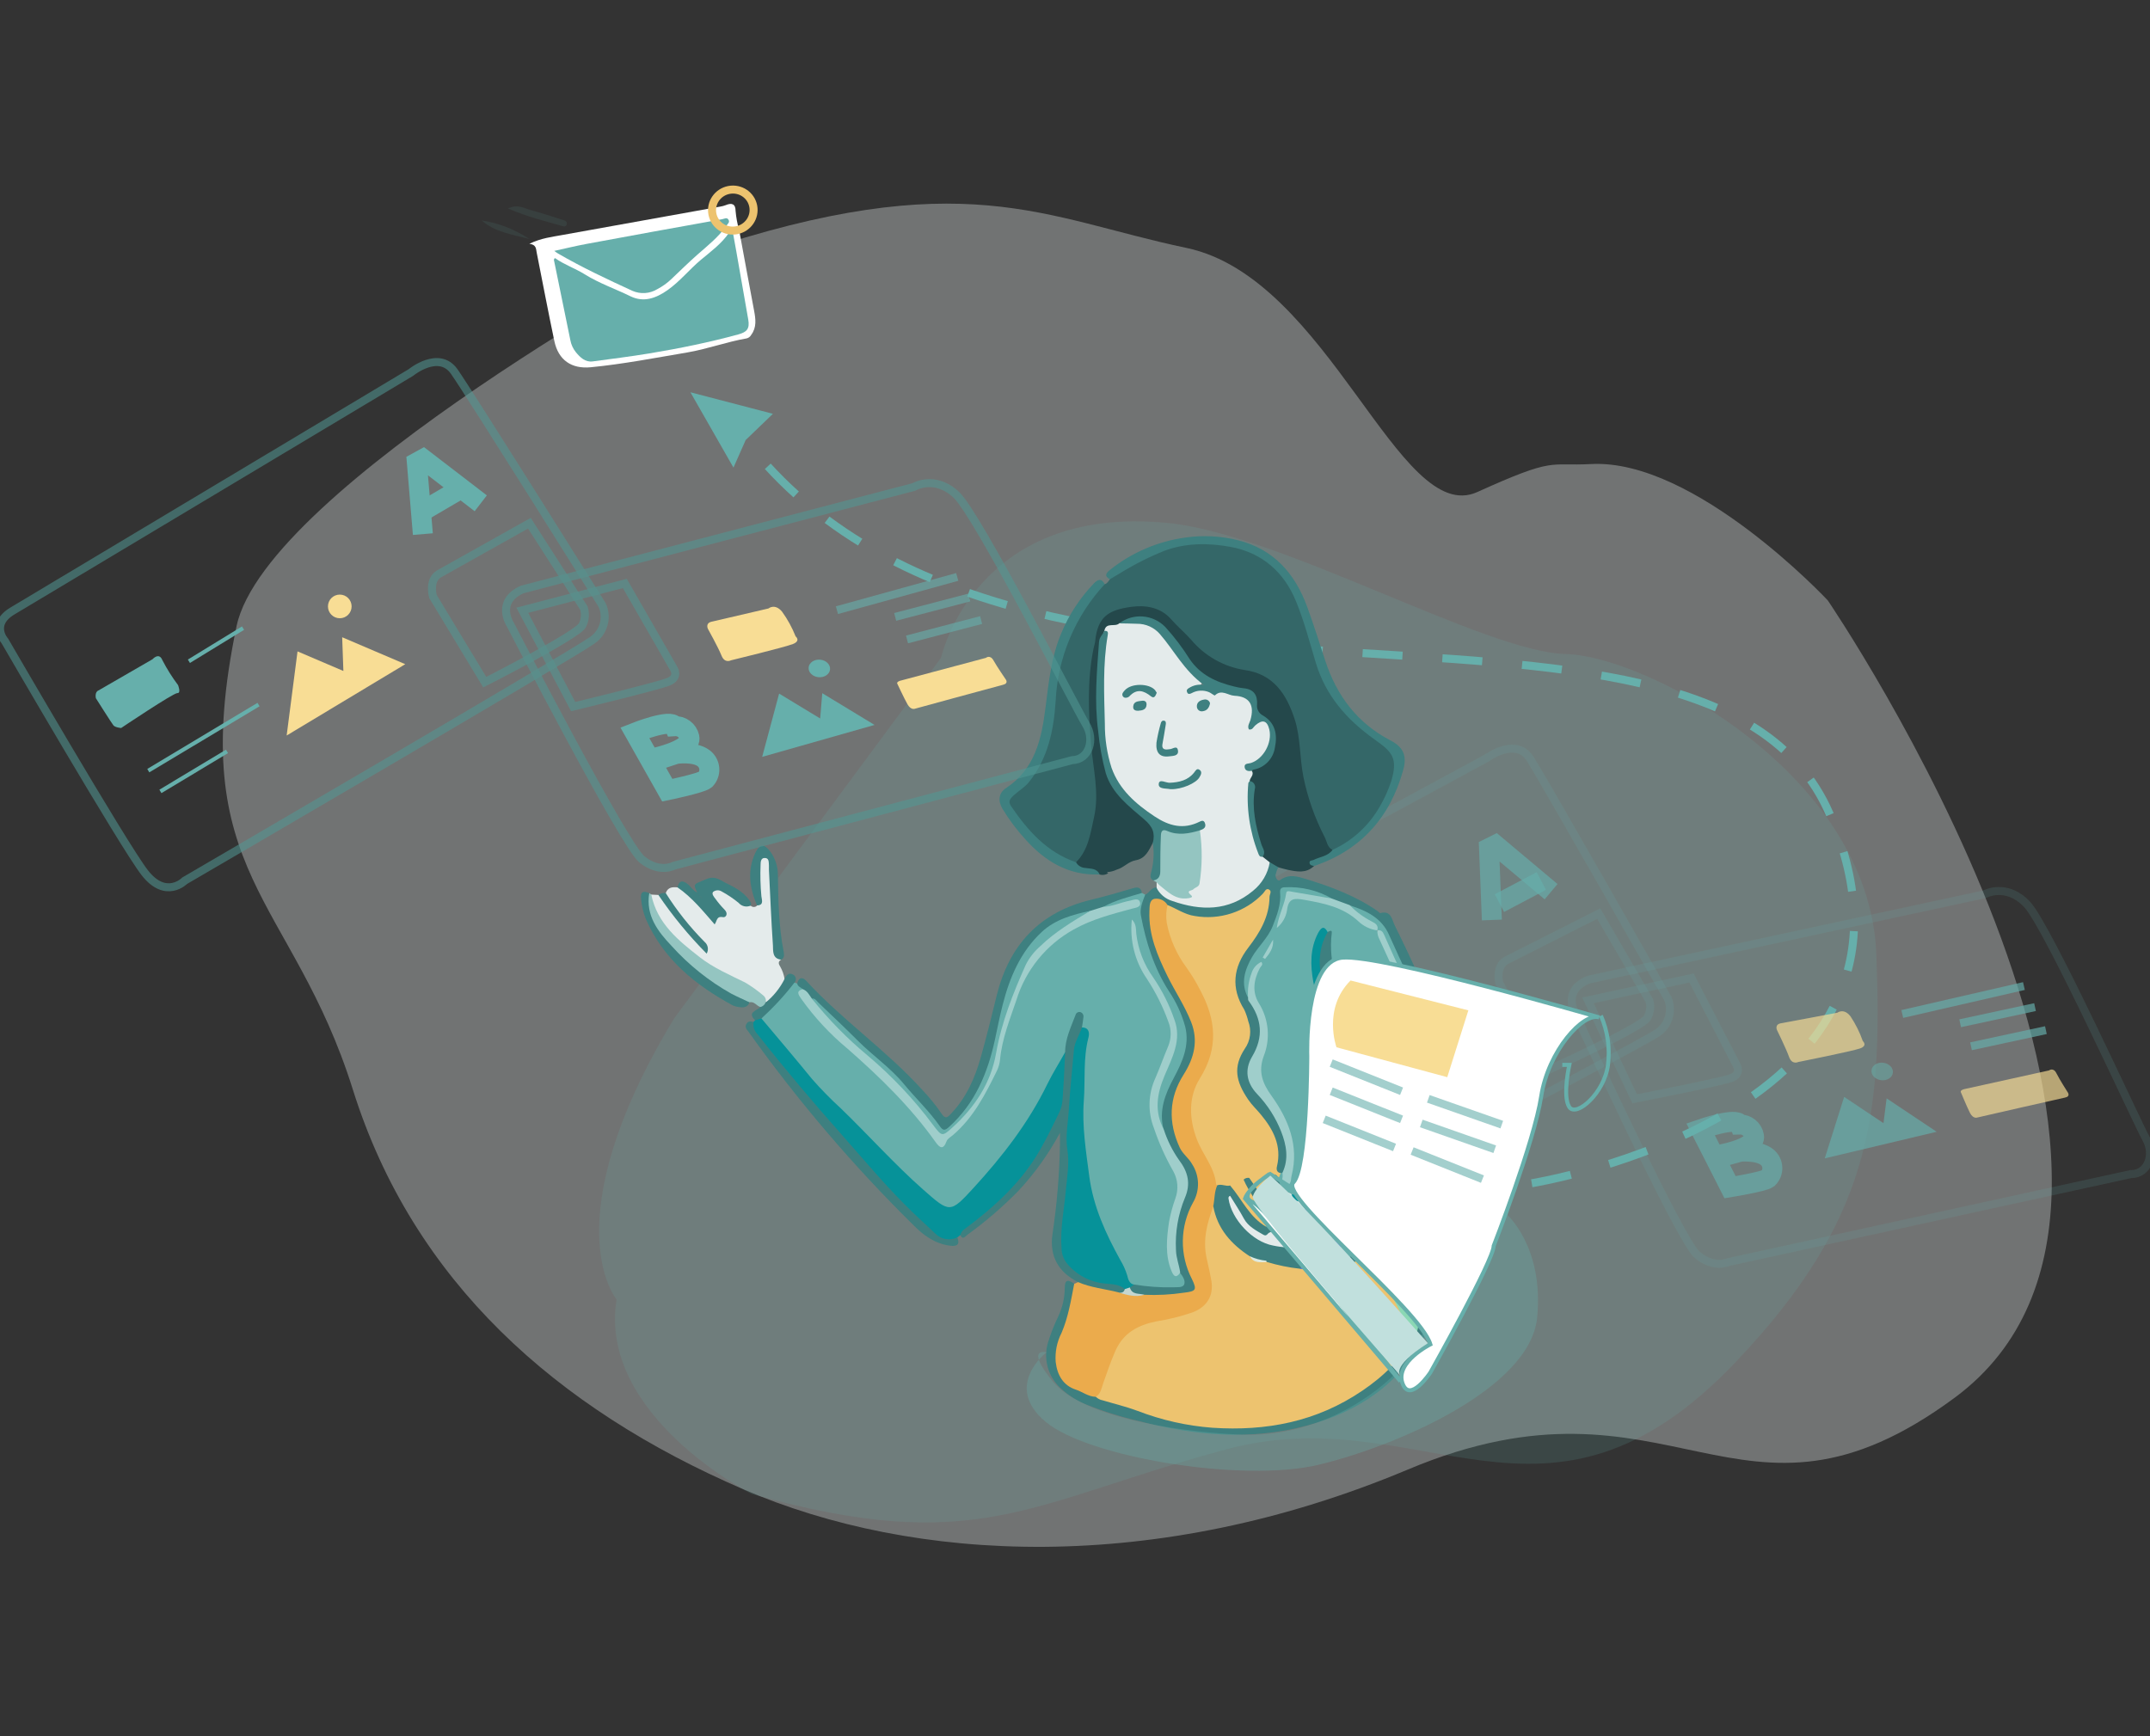 <svg width="520" height="420" viewBox="0 0 520 420" fill="none" xmlns="http://www.w3.org/2000/svg">
<rect x="0" y="0" width="520" height="420" fill="#333333" stroke="none"/>
<g clip-path="url(#clip0)">
<path opacity="0.35" d="M168.726 61.119C168.726 61.119 64.303 117.837 57.215 151.484C44.646 211.566 70.752 217.077 85.342 263.575C99.932 310.072 134.653 340.79 179.777 360.263C221.102 378.111 279.453 381.138 340.541 355.477C404.539 328.588 420.386 376.854 472.82 338.073C539.728 288.472 442.063 145.238 442.063 145.238C442.063 145.238 409.992 110.904 384.795 112.258C374.42 112.818 376.306 110.421 357.306 119.026C338.307 127.631 321.474 67.201 286.937 59.969C252.4 52.736 233.062 39.432 168.726 61.119Z" fill="#E4EBEB"/>
<path opacity="0.16" d="M227.588 159.151C227.588 159.151 235.69 122.033 282.246 126.49C309.57 129.101 359.229 157.769 378.692 158.214C398.156 158.658 452.175 187.22 453.819 230.894C455.337 270.478 452.301 295.221 419.91 329.371C373.916 377.85 343.991 337.783 296.42 350.642C248.85 363.502 236.416 376.748 181.758 361.394C181.758 361.394 144.581 342.424 149.135 314.355C149.135 314.355 133.249 295.675 163.049 246.354" fill="#66AFAB"/>
<path d="M370.476 286.238C370.476 286.238 473.932 269.492 442.499 196.86C412.129 126.568 238.574 194.249 176.094 100.539" stroke="#66AFAB" stroke-width="1.934" stroke-miterlimit="10" stroke-dasharray="9.67 9.67"/>
<g opacity="0.39">
<path opacity="0.39" d="M384.261 236.966L479.983 216.333C479.983 216.333 485.175 213.432 490.222 218.721C495.269 224.01 516.908 271.706 519.064 275.487C521.22 279.267 519.509 284.102 515.351 284.024L418.044 305.296C418.044 305.296 414.534 307.046 410.377 303.449C406.219 299.852 381.051 245.301 381.051 245.301C381.051 245.301 377.561 239.635 384.261 236.966Z" stroke="#66AFAB" stroke-width="1.934" stroke-miterlimit="10"/>
</g>
<g opacity="0.39">
<path opacity="0.39" d="M384.069 241.994L409.112 236.589L420.057 257.735C420.057 257.735 421.323 259.871 418.568 260.838C415.812 261.805 395.363 265.808 395.363 265.808L384.069 241.994Z" stroke="#66AFAB" stroke-width="1.934" stroke-miterlimit="10"/>
</g>
<g opacity="0.39">
<path opacity="0.39" d="M260.907 236.773L359.597 183.372C359.597 183.372 366.626 178.112 370.107 183.594C373.587 189.076 403.406 241.607 403.406 241.607C404.01 243.117 404.059 244.792 403.544 246.334C403.029 247.876 401.983 249.186 400.592 250.029C395.584 253.326 299.65 303.807 299.65 303.807C299.65 303.807 294.922 308.264 290.058 301.505C285.195 294.747 258.683 243.976 258.683 243.976C258.683 243.976 255.251 239.789 260.907 236.773Z" stroke="#66AFAB" stroke-width="1.934" stroke-miterlimit="10"/>
</g>
<g opacity="0.39">
<path opacity="0.39" d="M364.432 232.258L386.67 221.013L398.94 242.1C399.304 243.486 399.116 244.959 398.418 246.21C397.257 248.472 374.197 258.953 374.197 258.953L362.595 237.74C362.595 237.74 361.628 233.679 364.432 232.258Z" stroke="#66AFAB" stroke-width="1.934" stroke-miterlimit="10"/>
</g>
<path d="M325.796 269.792L329.306 249.565L340.183 254.786L340.251 246.625L355.208 253.8L325.796 269.792Z" fill="#FFC293"/>
<path d="M280.807 256.903L294.179 249.942C294.179 249.942 295.842 248.23 296.548 250.241C297.551 252.409 298.735 254.489 300.087 256.458C300.087 256.458 300.793 258.47 299.855 258.392C298.917 258.315 285.883 266.243 285.883 266.243C285.883 266.243 284.462 266.069 284.056 265.528C283.65 264.986 280.101 258.76 280.101 258.76C280.101 258.76 279.802 257.261 280.807 256.903Z" fill="#6680F7"/>
<path d="M291.992 276.821L319.326 262.008" stroke="#6680F7" stroke-width="0.967" stroke-miterlimit="10"/>
<path d="M294.71 281.965L311.215 272.992" stroke="#6680F7" stroke-width="0.967" stroke-miterlimit="10"/>
<path d="M302.966 250.812L316.396 243.376" stroke="#6680F7" stroke-width="0.967" stroke-miterlimit="10"/>
<path opacity="0.67" d="M360.825 222.55L360.139 205.165L361.676 204.401L371.287 212.465L375.145 215.704" stroke="#66AFAB" stroke-width="4.834" stroke-miterlimit="10"/>
<path opacity="0.67" d="M362.652 218.469L372.785 213.123" stroke="#66AFAB" stroke-width="4.834" stroke-miterlimit="10"/>
<path d="M340 242.004C341.58 242.004 342.862 240.722 342.862 239.142C342.862 237.561 341.58 236.28 340 236.28C338.419 236.28 337.138 237.561 337.138 239.142C337.138 240.722 338.419 242.004 340 242.004Z" fill="#FFC293"/>
<path opacity="0.67" d="M441.338 280.215L446.027 265.344L455.541 271.697L456.296 265.702L468.401 273.785L441.338 280.215Z" fill="#66AFAB"/>
<path opacity="0.67" d="M430.934 247.505L444.383 244.982C444.383 244.982 445.94 243.773 447.555 245.852C448.795 247.719 449.799 249.732 450.542 251.847C450.542 251.847 451.809 252.949 449.846 253.635C447.884 254.322 434.908 256.913 434.908 256.913C434.908 256.913 433.409 257.657 432.713 255.695C432.017 253.732 429.812 249.236 429.812 249.236C429.812 249.236 429.039 247.728 430.934 247.505Z" fill="#F8DD95"/>
<path opacity="0.67" d="M414.236 279.635C414.236 279.635 424.872 278.088 424.214 274.8C424.076 274.008 423.656 273.291 423.033 272.782C422.41 272.272 421.625 272.004 420.821 272.025C420.125 270.092 411.297 273.166 411.297 273.166L418.432 287.196C418.432 287.196 426.564 285.871 427.608 285.069C427.963 284.726 428.239 284.311 428.419 283.852C428.6 283.393 428.679 282.901 428.652 282.408C428.626 281.916 428.494 281.435 428.265 280.998C428.037 280.562 427.717 280.179 427.328 279.876C425.191 278.204 420.927 278.6 420.927 278.6L415.126 280.205" stroke="#66AFAB" stroke-width="4.834" stroke-miterlimit="10"/>
<path opacity="0.53" d="M457.809 259.523C457.956 258.357 456.92 257.266 455.495 257.087C454.07 256.907 452.795 257.706 452.648 258.872C452.501 260.037 453.537 261.128 454.962 261.307C456.387 261.487 457.662 260.688 457.809 259.523Z" fill="#66AFAB"/>
<path opacity="0.67" d="M460.084 245.291L489.506 238.532" stroke="#66AFAB" stroke-width="1.934" stroke-miterlimit="10"/>
<path opacity="0.67" d="M474.085 247.534L492.195 243.628" stroke="#66AFAB" stroke-width="1.934" stroke-miterlimit="10"/>
<path opacity="0.67" d="M476.716 253.103L494.825 249.197" stroke="#66AFAB" stroke-width="1.934" stroke-miterlimit="10"/>
<path opacity="0.67" d="M475.333 263.41L495.579 258.943C495.579 258.943 496.624 258.131 497.368 259.63C498.113 261.128 500.075 264.194 500.075 264.194C500.075 264.194 500.888 265.228 499.437 265.518C497.987 265.808 478.166 270.353 478.166 270.353C478.166 270.353 477.199 270.691 476.445 269.192C475.691 267.694 474.26 264.232 474.26 264.232C474.26 264.232 473.892 263.7 475.333 263.41Z" fill="#F8DD95"/>
<g opacity="0.32">
<path opacity="0.32" d="M122.855 50.416C125.389 49.294 126.82 50.416 128.309 50.803C130.91 51.518 133.481 52.359 136.044 53.162C136.585 53.336 137.243 53.51 137.078 54.264C137.052 54.363 137.005 54.454 136.94 54.533C136.875 54.611 136.793 54.674 136.701 54.717C136.609 54.761 136.508 54.783 136.406 54.783C136.304 54.784 136.204 54.761 136.111 54.718C131.905 53.481 127.545 52.495 122.855 50.416Z" fill="#66AFAB"/>
<path opacity="0.32" d="M128.057 57.842C124.054 56.73 119.79 56.246 116.503 53.326C120.639 53.964 124.585 55.505 128.057 57.842Z" fill="#66AFAB"/>
</g>
<path d="M128.028 58.973C130.929 57.58 133.472 57.319 135.966 56.855C148.723 54.541 161.479 52.246 174.236 49.971C174.659 49.907 175.074 49.797 175.473 49.642C177.03 48.985 177.9 49.333 177.91 51.035C178.049 52.622 178.341 54.192 178.78 55.724C179.96 62.202 181.187 68.68 182.386 75.158C182.763 77.179 183.044 79.2 181.681 81.017C181.568 81.227 181.413 81.41 181.224 81.555C181.036 81.7 180.819 81.804 180.588 81.859C175.754 82.69 171.074 84.44 166.22 85.262C158.485 86.567 150.75 88.076 142.889 88.84C138.239 89.294 135.048 87.128 134.071 82.487C132.573 75.361 131.219 68.206 129.798 61.061C129.633 60.201 129.73 59.185 128.028 58.973Z" fill="white"/>
<path d="M134.236 62.435C136.431 64.011 139.071 64.891 141.43 66.36C144.93 68.545 148.826 69.88 152.501 71.678C155.653 73.215 158.621 72.161 161.348 70.257C164.403 68.139 166.714 65.19 169.556 62.821C171.954 60.82 174.516 58.954 176.325 56.305C176.46 56.092 176.644 55.86 176.924 55.928C177.359 56.053 177.301 56.488 177.359 56.817C177.843 59.457 178.326 62.106 178.771 64.746L180.975 77.315C181.343 79.481 180.705 80.322 178.558 80.902C171.461 82.836 164.277 84.296 157.035 85.495C152.491 86.249 147.918 86.81 143.344 87.428C141.517 87.66 140.328 86.462 139.283 85.205C138.604 84.364 138.145 83.367 137.949 82.304C136.621 75.903 135.309 69.499 134.014 63.092C133.962 62.975 133.956 62.842 133.997 62.72C134.038 62.598 134.123 62.496 134.236 62.435Z" fill="#66AFAB"/>
<path d="M134.053 60.694C136.808 60.095 139.351 59.466 141.923 58.992C152.83 56.968 163.746 54.98 174.671 53.027C175.165 52.94 175.803 52.495 176.189 53.143C176.576 53.791 176.006 54.11 175.687 54.612C173.753 57.387 171.123 59.447 168.609 61.661C166.424 63.595 164.393 65.606 162.295 67.588C161.297 68.527 160.175 69.324 158.96 69.957C158.067 70.497 157.058 70.816 156.016 70.887C154.975 70.958 153.932 70.778 152.975 70.363C146.864 67.559 140.773 64.697 134.942 61.313C134.681 61.168 134.449 60.974 134.053 60.694Z" fill="#66AFAB"/>
<path d="M178.176 55.691C180.903 55.167 182.694 52.561 182.177 49.871C181.66 47.181 179.03 45.425 176.304 45.949C173.577 46.473 171.785 49.079 172.302 51.769C172.82 54.459 175.449 56.215 178.176 55.691Z" stroke="#EDC36F" stroke-width="1.934" stroke-miterlimit="10"/>
<path d="M276.185 216.014L277.036 216.449C277.152 216.633 277.297 216.845 277.239 217.048C275.585 222.705 278.119 227.684 279.907 232.722C280.807 235.392 282.086 237.919 283.707 240.225C285.178 242.46 286.318 244.896 287.091 247.457C288.59 251.798 286.743 255.685 285.244 259.582C284.754 260.788 284.172 261.955 283.504 263.072C281.88 265.587 281.291 268.632 281.86 271.571C281.947 271.849 281.967 272.144 281.919 272.431C281.87 272.719 281.754 272.99 281.58 273.224C280.429 273.311 280.381 272.315 280.168 271.648C279.071 268.708 279.071 265.471 280.168 262.531C281.135 260.123 281.967 257.696 282.924 255.24C283.628 253.546 283.962 251.72 283.904 249.886C283.845 248.052 283.396 246.251 282.586 244.605C281.206 241.599 279.623 238.692 277.848 235.903C275.672 232.64 274.41 228.854 274.193 224.938C274.386 229.455 275.88 233.82 278.496 237.508C280.624 240.704 282.254 244.206 283.33 247.892C283.878 249.554 283.816 251.357 283.156 252.978C282.092 255.743 281.135 258.547 279.927 261.254C278.389 264.489 278.168 268.195 279.308 271.59C280.487 275.081 281.541 278.619 283.533 281.771C284.467 283.156 285.038 284.752 285.193 286.415C285.349 288.077 285.084 289.752 284.423 291.286C282.779 295.424 282.731 299.755 283.001 304.106C283.175 306.901 283.814 307.665 285.767 307.916C286.233 308.202 286.591 308.634 286.787 309.144C286.983 309.654 287.005 310.215 286.85 310.739C286.463 311.987 285.225 312.016 284.152 312.083C280.987 312.223 277.817 312.022 274.696 311.484C274.194 311.39 273.724 311.172 273.329 310.849C272.933 310.527 272.626 310.11 272.433 309.637C270.935 305.47 268.469 301.786 266.632 297.754C264.234 292.204 263.151 286.403 262.233 280.602C260.927 272.306 261.827 264.029 261.846 255.743C261.978 254.442 262.191 253.15 262.484 251.876C262.629 250.793 262.726 249.7 261.711 248.907C260.695 248.114 261.836 246.77 260.956 245.755C259.177 248.443 258.617 251.469 257.978 254.457C251.491 268.235 243.33 280.853 232.201 291.392C230.21 293.277 230.036 293.326 227.783 291.866C224.825 289.91 222.075 287.659 219.574 285.146C212.322 277.981 205.071 270.846 197.974 263.507C193.139 258.45 188.982 252.765 184.495 247.38C184.264 247.111 184.137 246.767 184.138 246.413C185.692 244.115 187.527 242.02 189.601 240.176C190.5 239.374 190.567 237.749 192.192 237.691L192.801 237.923C193.661 238.126 194.367 238.504 194.348 239.548C193.7 240.515 194.213 241.298 194.793 242.1C198.541 247.052 202.868 251.538 207.681 255.463C214.159 260.991 220.032 267.191 225.201 273.959C225.723 274.646 226.216 275.361 226.796 276.009C227.377 276.657 227.763 276.57 228.421 276.009C233.153 271.54 237.058 266.27 239.956 260.442C241.367 257.677 241.425 254.573 242.151 251.643C243.749 245.034 246.265 238.682 249.625 232.77C251.558 229.405 255.039 227.481 258.162 225.267C262.455 222.221 267.377 220.868 272.366 219.62C273.006 219.501 273.632 219.313 274.232 219.06C274.415 218.963 274.589 218.837 274.58 218.392C272.907 218.325 271.418 219.079 269.852 219.408C268.778 219.63 267.667 220.375 266.613 219.33C266.816 218.479 267.58 218.363 268.237 218.073C270.171 217.222 272.288 216.604 274.348 215.937C274.967 215.733 275.614 215.424 276.185 216.014Z" fill="#66AFAB"/>
<path d="M267.202 141.313C267.84 141.158 268.063 140.568 268.44 140.133C269.774 138.199 272.008 137.532 273.874 136.343C280.746 131.746 289.162 130.066 297.272 131.673C305.617 133.268 311.282 138.209 314.241 146.118C316.097 151.049 317.577 156.116 319.075 161.182C320.574 166.249 323.862 170.155 327.313 173.984C329.407 176.075 331.722 177.933 334.217 179.524C337.485 181.873 338.2 184.9 337.117 188.68C335.135 195.796 330.726 201.018 324.741 205.069C324.381 205.374 323.961 205.6 323.508 205.731C323.055 205.863 322.579 205.897 322.112 205.833C321.145 205.514 320.864 204.701 320.448 203.899C316.039 195.806 314.357 187.037 313.313 177.967C312.404 170.019 308.904 163.812 300.386 162.497C295.848 161.738 291.703 159.461 288.628 156.038C286.695 154.047 284.761 152.122 282.827 150.237C279.172 146.708 271.93 146.369 267.995 149.57C266.788 150.631 265.982 152.075 265.713 153.66C263.822 162.354 263.437 171.308 264.572 180.133C265.385 187.443 266.642 194.762 264.34 202.043C263.538 204.585 262.89 207.215 260.473 208.811C256.895 208.472 254.072 206.48 251.607 204.189C248.907 201.781 246.548 199.016 244.597 195.97C243.63 194.414 243.63 193.07 245.07 191.958C252.805 185.915 254.12 177.184 254.884 168.308C255.534 158.785 259.248 149.729 265.472 142.492C265.872 141.887 266.493 141.464 267.202 141.313Z" fill="#346768"/>
<path d="M279.743 214.689V213.452C280.574 213.104 280.855 213.906 281.338 214.245C282.492 215.224 283.798 216.008 285.206 216.565C285.999 216.787 286.994 217.203 287.072 215.714C287.084 215.605 287.124 215.5 287.186 215.409C287.248 215.318 287.332 215.243 287.43 215.192C290.224 213.732 289.943 211.092 290.011 208.579C290.069 205.91 289.876 203.251 290.011 200.582C290.253 200.041 290.359 199.432 289.489 199.77C284.548 201.704 280.613 199.442 276.92 196.676C271.882 192.963 268.092 188.419 267.347 181.873C266.97 178.576 266.584 175.299 266.516 171.963C266.267 166.132 266.474 160.29 267.135 154.491C267.211 154.251 267.231 153.996 267.194 153.746C267.158 153.497 267.064 153.259 266.922 153.051C266.216 151.6 267.212 151.059 268.276 150.72C269.049 150.543 269.834 150.42 270.625 150.353C276.784 149.299 281.096 151.948 284.161 157.121C285.579 159.394 287.293 161.468 289.257 163.29C291.239 165.224 291.191 165.465 288.744 166.616C292.572 166.732 296.379 167.215 300.115 168.057C302.416 168.559 303.364 170.213 303.267 172.611C303.168 173.458 303 174.295 302.764 175.115C303.973 174.68 304.911 173.394 306.177 174.341C306.778 174.822 307.228 175.464 307.475 176.192C307.722 176.92 307.755 177.704 307.57 178.451C307.144 181.293 306.042 183.73 303.161 184.948C302.687 185.141 301.807 185.383 302.958 185.915C304.698 187.182 302.764 188.216 302.745 189.367C302.039 195.39 302.571 201.211 305.53 206.645C306.274 207.196 307.154 207.612 307.463 208.579C307.557 210.253 306.991 211.899 305.887 213.162C302.677 217.223 298.616 219.775 293.25 219.93C290.009 220.135 286.761 219.657 283.717 218.528C281.928 217.899 279.878 217.194 279.743 214.689Z" fill="#E4EBEB"/>
<path d="M270.693 150.798C269.669 151.765 267.512 150.411 267.106 152.587C265.482 157.17 266.004 161.985 265.782 166.674C265.404 173.688 266.242 180.714 268.257 187.443C268.775 189.111 269.722 190.615 271.003 191.803C273.352 194.056 275.528 196.473 278.032 198.571C279.966 200.157 280.092 201.762 278.825 203.889C277.858 205.707 277.065 207.699 274.677 208.105C272.927 208.405 271.776 209.913 270.104 210.367C269.457 210.671 268.764 210.867 268.054 210.948C267.977 210.948 267.88 210.899 267.841 210.948C267.638 211.16 268.073 211.102 267.986 211.276C267.687 211.464 267.351 211.586 267.001 211.635C266.651 211.683 266.295 211.656 265.956 211.557C264.717 211.027 263.418 210.65 262.088 210.435C261.121 210.164 260.096 209.981 260.232 208.608C263.239 205.63 263.703 201.666 264.583 197.808C265.956 191.803 264.36 185.963 263.887 180.065C263.258 172.33 262.92 164.595 264.486 156.86C264.602 156.29 264.815 155.748 264.873 155.178C265.463 149.096 268.199 147.549 273.575 146.805C276.92 146.341 280.643 146.805 283.292 149.85C284.82 151.581 286.599 153.089 288.126 154.801C291.41 158.705 295.994 161.29 301.034 162.081C307.976 163.048 311.128 167.883 313.101 173.887C314.59 178.412 314.309 183.256 315.238 187.907C316.269 192.989 318.004 197.903 320.391 202.507C320.923 203.551 321 204.943 322.248 205.581C322.248 207.341 320.594 207.225 319.598 207.863C318.912 208.298 317.587 208.066 317.81 209.497C315.876 211.344 313.652 210.861 311.419 210.406C310.655 210.251 309.91 210.01 309.166 209.807C308.743 209.828 308.324 209.725 307.958 209.513C307.593 209.3 307.297 208.985 307.106 208.608L305.337 207.215C303.567 201.888 302.069 196.522 302.736 190.778C302.714 190.132 302.542 189.5 302.233 188.932C302.34 188.091 303.422 187.452 302.755 186.447C302.601 185.48 303.49 185.548 303.993 185.296C305.08 184.8 306.018 184.028 306.713 183.055C307.409 182.083 307.836 180.946 307.954 179.756C308.071 178.567 307.874 177.368 307.383 176.278C306.891 175.189 306.122 174.248 305.153 173.549C304.669 173.224 304.265 172.795 303.97 172.293C303.676 171.791 303.498 171.228 303.451 170.648C303.161 167.854 302.92 167.535 300.135 166.945C297.081 166.389 294.14 165.331 291.433 163.812C288.774 162.217 287.275 159.635 285.545 157.257C284.39 155.598 283.134 154.013 281.784 152.509C280.761 151.279 279.389 150.388 277.849 149.955C276.309 149.521 274.673 149.566 273.159 150.082C272.307 150.199 271.476 150.44 270.693 150.798Z" fill="#24484B"/>
<path d="M259.806 310.575L260.705 310.179C260.962 310.045 261.247 309.976 261.537 309.976C261.826 309.976 262.111 310.045 262.368 310.179C264.677 310.961 267.062 311.493 269.485 311.764C269.7 311.772 269.912 311.824 270.106 311.918C270.301 312.011 270.474 312.143 270.616 312.306C272.656 312.817 274.767 312.984 276.862 312.799C279.891 312.768 282.915 312.568 285.922 312.199C288.368 311.832 288.561 311.561 287.604 309.299C286.399 306.593 285.723 303.682 285.612 300.722C285.538 297.24 286.371 293.798 288.029 290.735C289.886 287.128 289.586 283.725 287.014 280.872C282.064 275.371 281.464 266.108 285.815 259.524C289.19 254.428 288.987 249.275 285.989 244.054C282.992 238.832 279.937 233.544 278.254 227.617C277.551 225.184 277.267 222.651 277.413 220.123C277.51 218.789 277.684 217.31 279.231 217.029C279.939 216.858 280.686 216.948 281.334 217.281C281.981 217.615 282.488 218.171 282.76 218.847C282.025 224.368 284.171 229.067 287.188 233.35C290.245 237.67 292.502 242.504 293.85 247.621C294.614 250.902 294.128 254.349 292.487 257.29C291.058 259.879 289.942 262.628 289.161 265.48C288.193 269.981 289.033 274.683 291.5 278.571C293.03 281.095 294.128 283.856 294.749 286.741C294.631 288.486 294.363 290.216 293.947 291.914C292.332 296.449 291.326 301.022 292.699 305.857C293.452 307.968 293.713 310.223 293.463 312.451C293.286 313.709 292.764 314.893 291.955 315.872C291.146 316.852 290.082 317.588 288.88 318.001C286.555 318.989 284.1 319.64 281.59 319.934C274.164 320.592 270.2 325.059 268.305 331.846C267.895 333.451 267.372 335.025 266.739 336.555C266.381 337.358 266.052 338.179 265.027 338.334C262.542 337.995 260.166 337.099 258.075 335.714C254.682 333.538 253.918 328.172 255.175 324.759C256.741 320.64 258.327 316.56 258.801 312.132C258.897 311.445 259.042 310.807 259.806 310.575Z" fill="#EBAB4C"/>
<path d="M282.372 218.934C282.055 218.386 281.576 217.95 281.002 217.683C280.428 217.417 279.786 217.334 279.162 217.445C277.944 217.793 278.06 219.272 278.002 220.442C277.77 226.128 279.936 231.155 282.343 236.086C284.19 239.828 286.54 243.319 288.077 247.206C289.885 251.779 288.812 255.908 286.288 259.92C282.672 265.615 282.527 271.523 285.321 277.595C286.037 279.142 287.468 280.099 288.29 281.559C289.199 282.939 289.704 284.546 289.749 286.198C289.793 287.85 289.375 289.482 288.541 290.909C286.972 293.732 286.128 296.899 286.082 300.129C286.036 303.358 286.792 306.549 288.28 309.415C289.556 312.054 289.247 312.373 286.346 312.712C283.166 313.188 279.948 313.357 276.735 313.215C275.227 313.321 273.641 313.611 272.945 311.697C273.1 310.981 273.651 310.817 274.26 310.73C277.356 311.245 280.492 311.472 283.629 311.407C284.596 311.339 286.018 311.581 286.395 310.739C286.772 309.898 286.114 308.719 285.36 307.906C284.416 306.893 283.909 305.549 283.948 304.165C283.629 299.33 283.668 294.447 285.785 289.971C287.4 286.558 286.675 283.725 284.625 280.911C283.301 279.103 282.537 276.976 281.425 275.032C281.221 274.777 281.11 274.46 281.11 274.133C281.11 273.806 281.221 273.489 281.425 273.234C280.245 268.651 281.763 264.725 283.919 260.713C285.94 256.942 287.787 252.91 286.656 248.347C285.813 245.293 284.481 242.397 282.711 239.77C279.104 234.153 277.161 227.926 275.943 221.458C275.633 219.804 276.358 218.064 276.968 216.439C277.983 216.024 278.399 214.699 279.675 214.68C280.058 215.463 280.6 216.159 281.266 216.723C281.931 217.287 282.706 217.707 283.542 217.957C290.417 220.355 297.079 220.471 303.044 215.502C305.204 213.776 306.65 211.314 307.105 208.588L309.165 209.787C308.88 210.356 308.662 210.957 308.517 211.576C308.411 212.369 309.049 213.326 309.658 212.872C311.756 211.305 313.96 212.069 315.875 212.649C321.928 214.496 327.874 216.72 333.172 220.384C333.404 220.549 333.675 220.935 333.839 220.887C336.498 220.162 336.643 222.492 337.34 223.894C345.816 240.918 352.841 258.626 358.34 276.831C360.042 282.487 359.307 285.359 354.405 288.84C349.725 292.195 344.804 295.231 339.902 298.286C338.597 299.098 338.326 299.688 339.051 301.109C340.385 303.749 341.836 306.311 343.334 308.844C344.78 311.016 345.597 313.546 345.693 316.154C345.693 317.74 345.316 318.668 343.557 318.494C343.324 318.318 343.146 318.081 343.042 317.809C342.938 317.538 342.912 317.242 342.967 316.956C343.122 314.375 342 312.228 340.733 310.111C339.225 307.918 338 305.543 337.088 303.043C336.363 300.751 335.348 300.548 333.453 302.076L331.587 303.536C329.487 305.108 327.216 306.438 324.818 307.5C323.852 307.906 322.885 308.245 322.556 306.688C324.886 304 328.038 302.473 331.123 300.964C336.141 298.528 341.043 296.004 345.123 292.069C347.356 289.913 350.209 288.52 352.684 286.645C353.682 285.93 354.596 285.107 355.411 284.189C356.012 283.515 356.432 282.698 356.63 281.817C356.828 280.935 356.798 280.018 356.542 279.151C353.535 266.659 348.681 254.883 343.131 243.377C340.724 238.368 338.616 233.225 336.431 228.119C334.497 223.536 330.939 221.042 326.433 219.562C324.875 219.045 323.348 218.439 321.86 217.745C318.756 216.228 315.364 215.394 311.911 215.299C310.721 215.299 310.306 215.714 310.238 216.913C309.926 221.549 308.121 225.958 305.094 229.483C303.044 232.035 301.323 234.752 301.546 238.262C301.564 239.268 301.802 240.258 302.242 241.163C303.296 243.676 305.046 245.9 305.065 248.82C305.208 250.919 304.741 253.014 303.721 254.854C301.546 258.45 301.729 261.806 304.688 264.929C307.285 267.578 309.266 270.767 310.489 274.269C311.582 277.488 312.5 280.795 310.306 283.995C310.095 284.09 309.869 284.143 309.638 284.15C308.198 283.937 308.217 282.864 308.391 281.849C309.194 277.073 307.279 273.253 304.224 269.831C302.43 267.951 300.919 265.821 299.738 263.507C298.972 262.102 298.603 260.515 298.67 258.916C298.736 257.317 299.236 255.766 300.115 254.428C301.126 252.956 301.68 251.219 301.707 249.433C301.735 247.648 301.234 245.894 300.269 244.392C297.32 239.229 297.697 234.365 301.004 229.56C301.613 228.67 302.184 227.742 302.861 226.911C305.211 223.976 306.426 220.293 306.283 216.536C305.2 216.913 304.707 217.861 303.924 218.47C298.384 222.453 290.668 224.426 283.823 220.326C283.251 219.963 282.758 219.49 282.372 218.934Z" fill="#3E8080"/>
<path d="M184.176 246.384C188.247 251.218 192.346 256.052 196.378 260.993C198.565 263.489 200.889 265.862 203.34 268.1C210.108 274.636 216.325 281.636 223.383 287.863C229.687 293.403 229.803 293.548 235.421 287.408C242.411 279.78 248.735 271.658 253.298 262.27C254.584 259.63 256.199 257.116 257.611 254.534C257.836 254.723 258.004 254.97 258.096 255.248C258.188 255.527 258.201 255.825 258.133 256.11C257.572 259.118 257.891 262.173 257.611 265.19C257.118 270.44 254.082 274.597 251.645 278.977C247.449 286.509 241.009 292.049 234.357 297.271C233.758 297.895 233.05 298.406 232.269 298.779L231.553 299.33C230.77 299.972 229.772 300.292 228.761 300.226C227.75 300.159 226.802 299.711 226.11 298.972C221.143 294.566 216.439 289.872 212.022 284.914C207.052 279.113 201.783 273.543 196.929 267.645C192.249 261.96 187.183 256.594 182.88 250.609C182.165 249.642 180.947 248.617 182.242 247.215L182.61 246.838C182.977 246.21 183.441 245.842 184.176 246.384Z" fill="#069299"/>
<path d="M188.943 232.151C188.092 232.615 188.304 233.224 188.72 233.862C189.243 234.777 189.593 235.78 189.755 236.821C189.697 239.016 187.299 241.907 185.085 242.458C183.489 240.39 181.393 238.762 178.993 237.73C173.018 234.897 167.323 231.658 162.817 226.678C160.813 224.686 159.156 222.372 157.915 219.833C157.451 218.769 156.697 217.657 157.48 216.401L159.24 216.497C160.352 216.768 160.768 217.744 161.357 218.557C164.118 222.433 167.155 226.103 170.446 229.54C170.775 228.97 170.359 228.632 170.069 228.351C167.371 225.634 165.128 222.55 162.721 219.572C161.88 218.547 160.787 217.638 161.019 216.043C161.512 214.621 162.643 214.525 163.92 214.67C165.08 214.447 165.805 215.173 166.55 215.869C168.453 217.627 170.209 219.538 171.8 221.583C172.979 223.111 173.734 221.351 174.633 221.225C175.3 221.138 174.546 220.181 174.217 219.678C173.704 218.895 173.018 218.238 172.496 217.464C172.138 216.923 171.732 216.323 172.099 215.666C172.467 215.008 173.318 215.018 174.033 215.076C174.961 215.233 175.834 215.626 176.566 216.217C178.181 217.271 179.689 218.528 181.594 219.117C181.801 219.31 182.076 219.412 182.358 219.403C182.641 219.394 182.908 219.274 183.103 219.069C183.509 217.916 183.616 216.678 183.412 215.472C183.151 213.327 183.151 211.159 183.412 209.014C183.528 208.114 183.992 207.244 184.998 207.244C186.003 207.244 186.4 208.114 186.593 209.014C186.675 209.365 186.714 209.726 186.709 210.087C186.496 214.689 187.27 219.262 187.202 223.874C187.115 226.698 187.338 229.589 188.943 232.151Z" fill="#E4EBEB"/>
<path d="M317.847 209.488C317.345 209.401 316.764 209.323 316.726 208.704C316.687 208.086 317.306 208.202 317.693 208.028C319.259 207.244 321.173 207.148 322.314 205.572C327.132 203.363 331.129 199.688 333.733 195.071C334.861 193.155 335.778 191.122 336.47 189.009C338.2 183.324 336.644 181.854 332.486 178.905C325.776 174.148 320.632 168.318 318.224 160.283C316.735 155.323 315.421 150.266 313.467 145.49C310.567 138.393 305.268 133.694 297.553 132.282C292.196 131.315 286.801 131.315 281.589 133.249C277.788 134.788 274.126 136.652 270.644 138.818L268.42 140.133C266.97 139.321 267.579 138.547 268.498 137.832C273.77 133.63 280.081 130.933 286.762 130.029C290.987 129.429 295.288 129.652 299.428 130.687C308.053 132.853 313.197 138.721 316.146 146.766C317.731 151.088 319.095 155.468 320.535 159.858C323.31 168.298 328.27 174.931 336.276 179.098C339.419 180.723 340.347 182.821 339.38 186.292C336.208 197.692 329.199 205.63 317.847 209.488Z" fill="#3E8080"/>
<path d="M276.184 216.014C272.993 216.981 269.735 217.764 266.795 219.408C266.167 220.607 264.91 220.462 263.895 220.79C256.295 222.337 250.513 225.915 246.81 233.263C243.445 239.944 242.44 247.119 240.574 254.128C239.313 259.175 237.172 263.961 234.25 268.264C232.998 269.855 231.603 271.327 230.083 272.664C228.526 274.211 227.985 274.172 226.651 272.412C222.858 267.312 218.588 262.585 213.897 258.296C208.376 253.326 203.059 248.153 197.76 242.961C197.348 242.565 196.875 242.239 196.358 241.994C195.395 241.316 194.634 240.391 194.154 239.316C193.728 238.823 192.916 238.697 192.819 237.904C193.158 236.444 194.067 236.27 194.966 237.247C203.726 246.78 214.506 254.158 223.179 263.778C224.82 265.502 226.32 267.355 227.666 269.318C228.681 270.885 229.213 270.285 230.102 269.318C233.757 265.451 235.826 260.713 237.238 255.676C238.65 250.638 239.877 245.668 241.105 240.65C244.151 228.516 251.49 220.674 263.788 217.687C267.221 216.855 270.605 215.888 273.989 214.873C275.227 214.515 275.961 214.651 276.184 216.014Z" fill="#3E8080"/>
<path d="M259.805 310.575C259.022 314.587 258.374 318.648 256.749 322.429C255.635 324.595 255.143 327.028 255.328 329.458C255.705 332.668 257.155 335.153 260.162 336.149C261.797 336.68 263.199 337.86 264.997 337.899C271.204 339.214 277.093 341.65 283.223 343.226C289.357 344.906 295.749 345.437 302.077 344.793C304.504 344.512 306.96 344.406 309.386 344.048C318.775 342.685 326.597 337.966 333.936 332.368C337.117 329.941 339.205 326.47 341.274 323.076C342.048 322.313 342.144 321.075 343.111 320.456C345.567 320.591 345.761 320.978 344.523 323.357C338.393 334.959 328.424 341.534 316.058 344.86C302.522 348.515 288.985 347.277 275.623 343.806C271.201 342.79 266.866 341.429 262.657 339.736C260.377 338.815 258.288 337.477 256.498 335.791C255.002 334.412 253.926 332.638 253.394 330.674C252.862 328.711 252.896 326.637 253.491 324.691C254.153 322.554 254.974 320.469 255.947 318.455C256.969 316.303 257.507 313.953 257.523 311.57C257.504 309.405 258.48 309.53 259.805 310.575Z" fill="#3E8080"/>
<path d="M232.269 298.798C232.408 298.187 232.779 297.653 233.303 297.309C240.516 291.972 247.101 285.977 251.597 278.068C253.298 275.09 254.807 271.987 256.286 268.883C257.079 267.239 257.011 265.373 257.146 263.594C257.369 260.587 257.465 257.571 257.611 254.554C257.611 251.305 259.022 248.472 260.124 245.542C260.184 245.296 260.338 245.083 260.553 244.95C260.769 244.816 261.028 244.772 261.275 244.827C261.519 244.9 261.73 245.056 261.871 245.268C262.012 245.48 262.075 245.734 262.048 245.987C261.981 246.838 261.807 247.679 261.681 248.521C261.8 248.746 261.862 248.996 261.862 249.251C261.862 249.505 261.8 249.755 261.681 249.98C259.631 254.157 260.163 258.74 259.564 263.14C259.119 266.359 259.206 269.618 258.771 272.809C258.553 274.238 258.553 275.692 258.771 277.121C259.689 282.371 258.481 287.476 257.91 292.591C257.609 294.877 257.438 297.179 257.398 299.485C257.398 304.909 259.854 308.003 265.133 309.366C266.535 309.724 268.033 309.772 269.397 310.101C270.489 310.353 271.727 310.459 272.191 311.803C272.133 312.992 271.466 313.041 270.576 312.644C267.279 311.793 263.808 311.513 260.685 310.121C255.996 307.723 253.82 303.932 254.536 298.653C255.632 291.396 256.242 284.073 256.363 276.734V274.027C253.62 279.147 250.224 283.889 246.259 288.134C242.442 292.022 238.302 295.58 233.883 298.769C233.322 299.272 232.781 299.939 232.269 298.798Z" fill="#3E8080"/>
<path d="M260.25 208.588C260.474 208.987 260.796 209.322 261.185 209.562C261.574 209.802 262.018 209.939 262.474 209.961C263.712 210.183 265.278 209.961 265.955 211.537C258.404 211.856 252.68 208.317 247.874 202.912C245.838 200.668 244.021 198.233 242.45 195.641C241.348 193.775 241.483 191.861 243.301 190.652C250.35 186.021 251.906 178.75 252.863 171.189C253.647 165.03 254.256 158.852 256.731 153.06C258.573 148.657 261.212 144.632 264.514 141.187C265.481 140.162 266.371 139.785 267.202 141.312C260.03 149.039 255.821 159.053 255.319 169.584C254.875 176.565 253.482 183.42 248.899 189.154C247.836 190.488 246.376 191.29 245.167 192.412C244.403 193.118 243.726 193.833 244.529 195.003C248.57 200.921 253.173 206.151 260.25 208.588Z" fill="#3E8080"/>
<path d="M182.242 247.234C182.162 247.767 182.208 248.312 182.375 248.824C182.543 249.336 182.829 249.801 183.209 250.183C189.755 258.508 196.6 266.62 203.61 274.52C209.325 280.998 214.855 287.66 221.12 293.635C222.793 295.23 224.495 296.787 226.168 298.373C226.849 299.081 227.736 299.556 228.704 299.73C229.671 299.903 230.668 299.767 231.553 299.34C232.24 301.148 231.35 301.554 229.764 301.341C226.216 300.887 223.47 298.933 221.062 296.507C206.403 282.079 193.026 266.405 181.082 249.661C180.676 249.1 180.047 248.549 180.511 247.727C180.976 246.906 181.585 247.07 182.242 247.234Z" fill="#3E8080"/>
<path d="M290.204 200.872C290.818 205.136 290.788 209.467 290.117 213.722C290.001 214.553 289.063 214.641 288.589 215.153C288.251 215.52 286.655 215.366 288.096 216.574C288.734 217.116 287.719 217.232 287.303 217.299C284.286 217.735 282.401 215.694 280.341 214.06C280.134 213.872 279.94 213.668 279.761 213.451L278.939 212.987C279.823 211.416 280.192 209.606 279.993 207.814C279.945 206.519 279.993 205.223 279.993 203.947C280.071 200.669 280.622 200.244 283.861 200.843C285.281 201.094 286.734 201.094 288.154 200.843C288.821 200.688 289.527 200.35 290.204 200.872Z" fill="#94C5C1"/>
<path d="M290.204 200.872C287.574 201.646 284.964 202.178 282.276 201.008C280.748 200.341 280.787 201.704 280.758 202.535C280.642 205.252 280.632 207.979 280.632 210.706C280.632 211.933 280.236 212.775 278.94 212.987C277.896 212.398 278.321 211.498 278.505 210.696C279.05 208.482 279.158 206.183 278.824 203.928C279.404 201.549 278.824 199.983 276.736 198.213C273.081 195.052 269 192.054 267.444 187.046C266.547 183.713 265.932 180.31 265.607 176.874C264.64 169.652 265.288 162.478 265.81 155.284C265.887 154.143 266.699 153.515 267.105 152.625C268.072 152.519 268.014 153.099 267.908 153.718C266.699 160.814 267.047 167.96 267.221 175.095C267.197 178.703 267.742 182.293 268.836 185.731C270.702 190.981 274.637 194.433 279.22 197.479C282.74 199.818 286.201 200.737 290.136 198.774C290.591 198.552 291.103 198.349 291.393 199.026C291.848 200.167 291.094 200.573 290.204 200.872Z" fill="#3E8080"/>
<path d="M343.161 320.446C342.774 321.413 342.997 322.641 341.769 323.144C340.541 323.647 340.328 322.825 340.057 322.09C337.901 316.24 334.653 310.942 331.626 305.537C331.375 305.185 331.224 304.772 331.188 304.342C331.152 303.911 331.233 303.479 331.423 303.091C331.423 303.023 331.423 302.936 331.51 302.897C335.716 299.03 336.19 299.204 338.336 304.473C338.95 305.925 339.708 307.311 340.599 308.612C342.6 311.609 344.022 314.742 343.615 318.464C343.451 319.122 343.306 319.779 343.161 320.446Z" fill="#8BD8B4"/>
<path d="M157.52 216.4C158.932 223.391 164.076 227.529 169.277 231.58C172.594 234.162 176.471 235.825 180.213 237.672C181.763 238.588 183.232 239.636 184.603 240.805C184.861 241.006 185.054 241.28 185.157 241.592C185.261 241.903 185.269 242.238 185.183 242.555C185.183 243.347 184.873 243.879 183.935 243.618C182.998 243.357 182.456 242.197 181.286 242.458C180.567 242.57 179.832 242.408 179.227 242.003C174.716 240.059 170.592 237.318 167.054 233.911C164.762 231.629 162.074 229.753 160.169 227.065C158.584 224.812 156.969 222.579 156.592 219.775C156.428 218.537 156.051 217.193 157.066 216.062L157.52 216.4Z" fill="#94C5C1"/>
<path d="M188.943 232.151C186.748 231.9 187.009 230.034 186.942 228.719C186.526 222.618 186.284 216.507 185.975 210.396C185.975 210.039 185.975 209.671 185.975 209.313C185.907 208.559 186.043 207.515 184.921 207.554C184.022 207.554 183.954 208.521 183.954 209.236C183.849 211.755 183.914 214.277 184.147 216.787C184.205 217.59 184.873 218.982 183.094 219.031C181.305 214.844 180.667 210.59 182.687 206.297C183.732 204.092 184.844 204.063 186.313 206.016C187.514 207.664 188.154 209.653 188.141 211.692C188.247 217.909 188.334 224.116 189.543 230.246C189.649 230.933 189.784 231.716 188.943 232.151Z" fill="#3E8080"/>
<path d="M157.027 216.062C156.137 221.487 159.125 225.364 162.49 228.893C166.609 233.451 171.438 237.313 176.79 240.331C178.25 241.105 179.768 241.752 181.247 242.458C180.919 243.599 180.019 243.763 179.043 243.657C178.394 243.615 177.758 243.455 177.167 243.183C168.156 238.281 160.44 232.035 156.205 222.328C155.587 220.781 155.199 219.152 155.054 217.493C154.842 215.821 155.48 215.347 157.027 216.062Z" fill="#3E8080"/>
<path d="M181.555 219.079C181.065 219.295 180.519 219.348 179.996 219.23C179.474 219.111 179.004 218.828 178.655 218.421C177.375 217.365 175.995 216.436 174.536 215.646C174.227 215.451 173.865 215.356 173.5 215.373C173.135 215.39 172.785 215.519 172.496 215.743C172.041 216.198 172.641 216.923 173.018 217.406C173.69 218.345 174.434 219.231 175.242 220.055C176.208 221.022 175.58 221.989 174.874 221.873C173.24 221.535 173.443 222.84 172.844 223.614C170.03 220.394 167.391 217.087 163.871 214.67C164.2 212.997 165.06 212.881 166.288 213.838C167.12 214.477 167.623 215.501 168.657 215.908C169.023 216.509 169.483 217.048 170.02 217.503C169.512 217.025 169.049 216.501 168.638 215.937C167.565 213.645 167.748 214.003 170.678 212.727C172.96 211.682 174.246 212.988 175.744 213.693C178.026 214.805 180.327 216.053 181.652 218.431C181.739 218.605 181.594 218.866 181.555 219.079Z" fill="#3E8080"/>
<path d="M183.895 243.618C184.172 243.551 184.429 243.42 184.646 243.235C184.862 243.051 185.033 242.817 185.143 242.555C187.072 240.996 188.645 239.04 189.755 236.821C190.18 236.067 190.586 235.197 191.689 235.7C191.872 235.769 192.036 235.88 192.167 236.026C192.298 236.171 192.393 236.345 192.443 236.535C192.493 236.724 192.498 236.922 192.455 237.113C192.413 237.305 192.326 237.483 192.201 237.633C189.795 240.768 187.112 243.681 184.185 246.335L182.619 246.809C180.618 244.827 183.045 244.527 183.895 243.618Z" fill="#3E8080"/>
<path d="M161.02 216.043C163.706 220.305 166.851 224.261 170.399 227.839C170.808 228.177 171.084 228.649 171.178 229.171C171.271 229.693 171.177 230.232 170.911 230.691C166.59 226.332 162.683 221.58 159.241 216.497C159.491 216.303 159.777 216.163 160.083 216.085C160.39 216.007 160.708 215.992 161.02 216.043Z" fill="#3E8080"/>
<path d="M272.046 311.851C270.779 310.7 269.145 310.691 267.617 310.526C265.746 310.405 263.92 309.897 262.256 309.033C260.591 308.169 259.125 306.969 257.948 305.508C257.175 304.464 256.751 303.201 256.74 301.902C256.392 297.261 257.349 292.716 257.765 288.143C258.084 284.788 258.683 281.472 258.151 278.059C257.649 274.839 258.326 271.59 258.509 268.39C258.79 263.555 259.331 258.798 259.737 254.003C259.911 252.011 261.081 250.386 261.671 248.549C263.45 248.549 263.527 249.942 263.257 250.986C261.942 256.023 262.512 261.186 262.135 266.282C261.671 272.431 262.667 278.513 263.46 284.595C264.427 291.895 267.424 298.411 270.934 304.764C271.645 305.931 272.21 307.181 272.616 308.486C272.848 309.337 273.051 310.536 274.298 310.768L273.254 311.474C272.925 311.803 272.645 312.305 272.046 311.851Z" fill="#069299"/>
<path d="M194.135 239.287C195.267 239.664 195.721 240.689 196.349 241.559C199.308 244.198 202.044 247.07 204.8 249.913C207.933 253.123 211.462 255.869 214.691 258.943C219.125 263.177 223.173 267.798 226.787 272.75C227.676 273.988 228.257 274.104 229.475 273.031C235.385 267.973 239.345 261.01 240.671 253.345C241.996 245.987 244.8 239.122 247.933 232.383C249.17 229.705 251.616 228.158 253.734 226.321C256.622 223.69 260.004 221.659 263.683 220.345L266.787 219.378C269.049 219.291 271.099 218.286 273.294 217.88C274.164 217.715 275.402 217.087 275.721 218.286C276.04 219.485 274.667 219.582 273.787 219.814C268.953 221.138 264.118 222.347 259.612 224.89C252.995 228.582 248.056 234.684 245.825 241.926C244.229 246.635 242.354 251.257 241.88 256.275C241.788 257.213 241.537 258.129 241.135 258.982C238.341 264.677 235.469 270.323 230.5 274.568C229.949 275.042 229.175 275.448 228.953 276.047C228.102 278.339 227.232 277.614 226.236 276.221C220.212 267.752 212.844 260.587 205.051 253.741C200.761 250.196 196.958 246.099 193.739 241.559C193.207 240.708 192.385 239.78 194.135 239.287Z" fill="#9FCECB"/>
<path d="M281.484 273.244C282.329 275.867 283.564 278.347 285.148 280.602C287.353 283.502 288.049 286.355 286.579 289.777C284.928 293.773 284.192 298.088 284.423 302.405C284.471 304.339 285.206 306.04 285.448 307.877C284.481 309.26 283.882 308.776 283.369 307.539C281.745 303.671 282.161 299.591 282.741 295.588C283.099 293.673 283.606 291.788 284.259 289.951C284.667 288.869 284.832 287.71 284.742 286.557C284.652 285.404 284.309 284.285 283.737 283.28C281.852 279.967 280.291 276.48 279.076 272.867C278.329 270.943 277.974 268.89 278.032 266.828C278.09 264.766 278.56 262.736 279.415 260.858C280.517 258.344 281.416 255.743 282.489 253.219C282.907 252.257 283.128 251.22 283.14 250.171C283.151 249.122 282.953 248.081 282.557 247.109C281.245 243.492 279.519 240.04 277.413 236.821C274.501 232.619 273.2 227.508 273.749 222.424C274.87 223.507 274.716 224.793 274.822 225.886C275.27 229.702 276.681 233.342 278.922 236.463C281.085 239.627 282.812 243.068 284.056 246.693C285.873 251.576 283.476 255.927 281.658 260.229C279.811 264.6 279.134 268.854 281.484 273.244Z" fill="#9FCECB"/>
<path d="M270.692 150.798C272.34 149.563 274.38 148.971 276.433 149.133C278.485 149.295 280.407 150.2 281.841 151.678C284.022 154.077 285.986 156.666 287.71 159.413C290.33 163.28 294.139 165.011 298.432 166.055C299.194 166.258 299.969 166.403 300.753 166.49C303.17 166.693 304.156 168.086 304.04 170.358C303.962 170.903 304.056 171.459 304.309 171.947C304.562 172.436 304.962 172.834 305.452 173.084C308.488 174.854 308.991 177.754 308.352 180.819C308.161 182.155 307.55 183.395 306.608 184.361C305.666 185.327 304.442 185.969 303.112 186.195C302.996 186.195 302.909 186.369 302.803 186.466C302.029 186.611 301.207 186.543 301.043 185.683C300.84 184.6 301.903 184.774 302.522 184.581C305.577 183.614 307.763 179.64 306.989 176.439C306.457 174.274 305.345 173.964 303.605 175.473C303.141 175.859 302.928 176.662 302.048 176.439C301.642 175.618 302.213 174.902 302.425 174.196C303.479 170.609 302.242 168.472 298.558 168.308C297.021 168.24 295.445 166.655 293.84 168.221C293.723 168.337 292.921 167.641 292.399 167.428C291.729 167.153 291.006 167.032 290.283 167.074C289.56 167.116 288.856 167.319 288.222 167.67C287.845 167.863 287.361 168.047 287.129 167.486C286.897 166.925 287.129 166.684 287.593 166.423C288.652 165.746 289.922 165.485 291.161 165.688C286.327 162.159 283.977 157.334 280.526 153.379C279.841 152.589 278.992 151.958 278.039 151.529C277.085 151.1 276.05 150.883 275.005 150.894C273.545 150.836 272.123 150.827 270.692 150.798Z" fill="#3E8080"/>
<path d="M302.271 188.941C302.488 188.968 302.696 189.043 302.88 189.161C303.065 189.278 303.221 189.435 303.337 189.62C303.454 189.805 303.528 190.013 303.554 190.23C303.58 190.447 303.558 190.667 303.49 190.875C302.726 195.458 303.693 199.857 305.066 204.208C305.365 205.175 306.255 206.142 305.375 207.234C304.688 207.399 304.485 206.886 304.321 206.422C302.204 201.035 301.383 195.226 301.923 189.463C301.943 189.26 302.155 189.105 302.271 188.941Z" fill="#3E8080"/>
<path d="M283.261 190.904C283.191 190.909 283.12 190.909 283.049 190.904C281.975 190.672 280.148 190.952 280.254 189.637C280.361 188.322 281.966 189.396 282.913 189.357C285.186 189.26 287.322 188.777 288.821 186.872C289.188 186.398 289.478 185.77 290.136 186.234C290.793 186.698 290.494 187.394 290.136 187.974C289.343 189.473 285.756 190.981 283.261 190.904Z" fill="#3E8080"/>
<path d="M282.469 181.283L282.894 181.235C283.619 181.235 284.751 180.123 284.915 181.651C285.05 182.908 283.639 182.85 282.855 182.956C280.496 183.285 279.5 182.086 279.703 179.649C279.951 178.093 280.293 176.553 280.728 175.037C280.806 174.699 280.989 174.303 281.424 174.332C282.034 174.332 282.014 174.902 281.947 175.298C281.715 176.855 281.434 178.402 281.154 179.959C280.951 181.061 281.473 181.409 282.469 181.283Z" fill="#3E8080"/>
<path d="M279.771 167.583C279.481 168.298 279.182 169.081 278.389 168.453C276.61 167.032 274.947 166.519 273.139 168.453C272.829 168.762 271.969 169.043 271.582 168.453C271.195 167.863 271.708 167.351 272.085 166.945C273.641 165.243 277.886 165.272 279.365 166.945C279.515 167.148 279.651 167.361 279.771 167.583Z" fill="#3E8080"/>
<path d="M292.66 170.126C292.457 171.218 291.935 171.924 290.861 172.059C290.7 172.088 290.534 172.083 290.374 172.044C290.215 172.005 290.065 171.933 289.935 171.833C289.805 171.733 289.697 171.607 289.618 171.463C289.54 171.318 289.492 171.159 289.479 170.996C289.382 169.836 290.31 169.371 291.248 169.226C291.554 169.163 291.873 169.221 292.137 169.389C292.4 169.557 292.588 169.821 292.66 170.126Z" fill="#3E8080"/>
<path d="M275.218 171.943C274.676 171.943 273.99 171.789 274.077 170.899C274.193 169.642 275.247 169.662 276.165 169.526C276.871 169.42 277.326 169.72 277.306 170.425C277.268 171.663 276.349 171.876 275.218 171.943Z" fill="#3E8080"/>
<path d="M331.414 303.091C331.81 305.47 333.347 307.345 334.411 309.366C336.702 313.601 339.11 317.768 340.667 322.351C340.85 322.912 341.15 323.222 341.759 323.144C339.004 328.81 334.653 332.91 329.48 336.429C318.448 343.932 306.275 346.253 293.212 345.383C287.018 344.915 280.926 343.54 275.131 341.302C272.385 340.277 269.514 339.601 266.7 338.75C266.07 338.643 265.489 338.342 265.037 337.889C266.246 337.154 266.4 335.82 266.806 334.66C267.706 332.078 268.595 329.506 269.707 326.925C271.641 322.409 275.305 320.524 279.714 319.644C282.703 319.174 285.645 318.44 288.503 317.449C291.926 316.115 293.589 313.417 292.98 309.821C292.661 307.984 292.235 306.156 291.829 304.329C290.863 299.91 291.945 295.782 293.512 291.759C293.618 291.775 293.718 291.82 293.802 291.888C293.885 291.956 293.949 292.045 293.986 292.146C295.223 297.28 298.665 300.722 302.745 303.681C303.712 304.957 305.172 304.706 306.507 304.832C309.137 305.566 311.844 305.856 314.512 306.417C316.833 306.669 318.921 305.296 321.232 305.45C321.948 305.634 322.586 305.905 322.779 306.727C323.243 307.906 323.969 307.374 324.645 306.988C326.879 305.74 329.141 304.387 331.414 303.091Z" fill="#EDC36F"/>
<path d="M282.373 218.934C284.568 219.814 286.569 221.245 288.938 221.583C291.928 222.104 295.001 221.881 297.884 220.933C300.768 219.986 303.374 218.343 305.472 216.149C305.888 215.733 306.158 214.776 306.922 215.182C307.686 215.588 307.057 216.362 307.048 216.961C306.99 221.796 304.727 225.567 301.914 229.241C298.278 233.969 297.65 238.997 300.947 244.256C301.358 245.165 301.681 246.11 301.914 247.08C302.326 248.163 302.465 249.331 302.32 250.48C302.175 251.63 301.75 252.727 301.082 253.674C298.182 258.102 298.868 261.564 301.904 266.021C302.794 267.326 303.983 268.428 304.988 269.656C307.976 273.272 310.016 277.198 308.856 282.119C308.682 282.835 308.73 283.608 309.745 283.783C310.074 284.372 309.745 284.749 309.31 285.068C308.274 284.929 307.232 284.842 306.187 284.807C304.872 284.218 303.577 283.841 302.426 285.136C301.914 285.44 301.344 285.634 300.753 285.707C299.342 285.465 298.53 286.567 297.495 287.176C296.988 287.343 296.449 287.393 295.919 287.321C295.39 287.249 294.884 287.057 294.44 286.76C294.324 286.673 294.14 286.586 294.13 286.48C293.744 282.381 290.901 279.325 289.489 275.661C287.555 270.585 287.401 265.363 290.214 260.858C294.759 253.587 294.13 246.712 290.311 239.586C289.339 237.65 288.214 235.794 286.946 234.036C284.575 230.836 282.95 227.146 282.189 223.236C281.976 221.804 282.039 220.343 282.373 218.934Z" fill="#EDC36F"/>
<path d="M306.273 284.537C307.24 284.691 308.632 283.212 309.232 285.184C310.314 286.026 310.198 287.36 310.595 288.491C310.779 290.057 311.059 291.614 311.165 293.209C311.349 295.781 309.522 297.077 307.984 298.469C307.431 298.897 306.75 299.13 306.051 299.13C305.351 299.13 304.67 298.897 304.117 298.469C301.803 296.975 299.927 294.893 298.683 292.436C298.219 291.541 297.706 290.673 297.146 289.835C296.043 289.342 296.034 290.212 296.092 290.802C296.575 295.704 300.742 301.631 305.557 302.163C306.698 302.288 307.83 302.521 308.98 302.646C309.551 302.714 310.198 302.84 310.237 303.613C310.276 304.387 309.696 304.764 309.048 304.976C308.054 305.135 307.045 305.177 306.041 305.102C305.36 305.173 304.672 305.102 304.02 304.894C303.367 304.686 302.765 304.345 302.251 303.893C297.803 300.993 294.409 297.241 293.442 291.759C293.8 290.096 293.674 288.327 294.409 286.731C295.453 286.325 296.488 287.07 297.532 286.789C298.983 287.263 299.543 288.617 300.278 289.69C301.858 291.965 303.579 294.139 305.432 296.197C304.541 293.333 303.276 290.599 301.671 288.066C301.206 287.273 300.095 286.567 300.791 285.349C300.973 285.174 301.195 285.047 301.438 284.978C301.68 284.909 301.936 284.9 302.183 284.952C304.813 286.654 305.741 289.497 307.017 292.107C307.327 292.755 307.433 293.49 307.781 294.302C307.979 291.881 307.632 289.446 306.766 287.176C306.495 286.403 305.867 285.532 306.273 284.537Z" fill="#3E8080"/>
<path d="M272.047 311.851L273.265 311.445C273.797 313.301 275.508 312.818 276.785 313.214C274.648 313.872 272.627 313.272 270.597 312.692C271.293 312.789 271.854 312.634 272.047 311.851Z" fill="#C4D6D0"/>
<path d="M310.179 288.607C309.86 287.467 309.551 286.326 309.213 285.185C309.387 284.711 309.551 284.218 309.725 283.754C309.775 283.721 309.834 283.703 309.894 283.703C309.954 283.703 310.013 283.721 310.063 283.754C310.75 284.121 310.382 285.156 311.378 285.6C312.731 281.372 312.553 276.803 310.876 272.693C309.699 269.507 308.035 266.522 305.945 263.846C305.197 262.954 304.683 261.891 304.449 260.752C304.214 259.613 304.266 258.433 304.601 257.319C304.794 256.546 304.939 255.762 305.181 255.008C305.851 253.097 306.103 251.065 305.92 249.048C305.736 247.031 305.121 245.077 304.117 243.319C303.353 241.961 302.939 240.433 302.914 238.875C302.888 237.317 303.252 235.777 303.972 234.394C303.07 235.729 302.546 237.282 302.454 238.89C302.377 239.722 302.589 240.65 301.835 241.317C300.008 237.846 301.042 234.655 302.802 231.552C304.31 228.941 306.67 226.92 307.82 224.02C308.835 221.4 309.87 218.799 309.609 215.898C309.541 215.124 309.802 214.67 310.673 214.641C314.682 214.419 318.669 215.366 322.149 217.368C319.665 218.044 317.315 216.729 314.927 216.758C314.421 216.73 313.921 216.639 313.438 216.488C312.258 216.188 311.504 216.488 311.243 217.793C310.839 219.321 310.358 220.828 309.802 222.308C310.15 221.342 310.653 220.491 310.953 219.533C311.823 216.729 311.833 216.788 314.82 217.087C318.446 217.455 322.053 218.054 325.205 219.882C327.873 221.419 330.368 223.295 332.94 224.996C334.477 227.056 335.038 229.57 336.102 231.842C339.795 239.683 343.692 247.438 346.834 255.501C349.338 261.951 352.045 268.342 353.602 275.148C354.569 279.18 353.022 282.004 350.315 284.595C344.107 290.522 336.633 294.66 331.673 297.928C336.566 294.573 344.243 290.715 350.489 284.856C351.832 283.544 353.046 282.106 354.115 280.563C355.033 279.316 354.637 277.769 354.434 276.357C353.889 273.15 353.027 270.005 351.862 266.969C347.839 255.414 342.56 244.411 337.281 233.418C335.947 230.633 335.289 227.51 333.153 225.132C331.857 223.111 329.43 222.54 327.825 220.926C327.235 220.336 326.336 219.959 326.384 218.992C330.397 220.249 334.119 222.009 335.927 226.089C342.009 239.693 348.806 252.997 353.602 267.152C354.917 271.02 355.778 275.042 356.977 278.958C357.341 280.02 357.383 281.166 357.098 282.252C356.812 283.337 356.212 284.314 355.371 285.059C355.313 285.107 355.265 285.165 355.207 285.204C347.192 290.773 340.269 297.919 330.938 301.641C327.984 302.996 325.215 304.725 322.701 306.785C322.165 306.616 321.7 306.276 321.376 305.818C321.314 305.653 321.302 305.473 321.342 305.301C321.381 305.129 321.471 304.973 321.598 304.851C324.741 301.95 324.17 298.518 323.02 294.999C322.84 294.61 322.812 294.169 322.942 293.761C325.359 292.185 328.144 291.344 330.629 289.845C332.476 288.723 334.38 287.699 336.218 286.538C337.713 285.634 338.894 284.292 339.599 282.694C340.305 281.095 340.502 279.318 340.162 277.604C339.454 274.206 338.269 270.925 336.643 267.858C333.066 260.365 329.024 253.104 325.688 245.485C323.155 239.683 321.279 233.727 321.26 227.317C321.26 226.746 321.328 226.137 320.67 225.828C319.703 225.509 319.336 226.195 319.036 226.853C317.972 229 317.511 231.396 317.702 233.785C318.018 237.317 318.873 240.78 320.235 244.054C322.507 249.294 323.329 255.028 325.495 260.316C327.931 266.263 329.739 272.451 332.543 278.252C333.249 279.712 332.543 280.611 331.509 281.385C329.167 283.198 326.557 284.636 323.774 285.649C321.396 286.27 319.161 287.343 317.189 288.81C315.797 289.971 314.018 289.507 312.355 289.429C311.587 289.286 310.85 289.008 310.179 288.607Z" fill="#66AFAB"/>
<path d="M301.856 241.298C301.704 239.28 301.998 237.253 302.716 235.361C302.899 234.776 303.203 234.237 303.608 233.777C304.012 233.317 304.509 232.948 305.066 232.692C305.627 233.379 304.94 233.737 304.708 234.181C303.248 236.976 302.774 239.915 304.467 242.671C305.657 244.574 306.383 246.731 306.584 248.967C306.786 251.202 306.458 253.454 305.627 255.54C304.292 259.214 305.308 262.028 307.561 265.131C311.621 270.817 314.222 277.111 312.395 284.382C312.153 285.3 312.395 286.789 310.983 286.644C309.436 286.48 310.374 285.039 310.21 284.159L310.152 283.734C311.776 280.35 311.119 276.966 309.862 273.736C308.535 270.365 306.565 267.285 304.06 264.667C301.43 261.892 300.976 258.74 302.842 255.588C305.685 250.802 305.182 246.451 302.02 242.148C301.798 241.926 301.875 241.578 301.856 241.298Z" fill="#9FCECB"/>
<path d="M326.424 218.953C328.001 220.579 329.838 221.932 331.858 222.956C332.728 223.382 333.473 223.923 333.105 225.074C331.374 224.831 329.764 224.05 328.503 222.84C324.771 219.408 320.178 218.509 315.45 217.677C313.129 217.261 311.631 217.184 311.283 220.162C311.022 221.867 310.132 223.413 308.788 224.494C309.252 221.293 310.722 218.808 311.089 216.033C311.186 215.366 311.892 215.608 312.375 215.695C315.643 216.246 318.902 216.816 322.16 217.377L326.424 218.953Z" fill="#9FCECB"/>
<path d="M263.692 220.345C259.418 222.907 255.135 225.441 251.538 228.95C250.123 230.188 248.958 231.684 248.106 233.359C245.012 240.282 242.227 247.283 240.902 254.834C239.645 261.979 235.797 267.771 230.499 272.615C227.84 275.051 227.801 274.935 225.664 272.122C221.035 265.927 215.712 260.282 209.798 255.298C204.857 251.187 200.347 246.583 196.339 241.559C197.132 241.433 197.48 242.09 197.915 242.525C201.164 245.619 204.422 248.694 207.584 251.856C211.161 255.424 215.367 258.295 218.616 262.231C221.458 265.682 224.736 268.767 227.318 272.45C228.091 273.562 228.536 273.524 229.561 272.595C235.826 266.901 238.891 259.581 240.632 251.517C241.241 248.704 241.792 245.871 242.498 243.096C244.19 236.463 246.82 230.227 251.964 225.441C255.241 222.395 259.438 221.254 263.692 220.345Z" fill="#66AFAB"/>
<path d="M306.274 304.977C307.06 304.641 307.918 304.508 308.769 304.59C309.31 304.59 310.045 304.348 309.978 303.623C309.91 302.898 309.185 303.217 308.75 303.207C304.95 303.072 301.604 302.028 299.081 298.963C297.186 296.527 295.924 293.66 295.407 290.618C295.049 288.946 295.958 288.337 297.553 289.274C298.114 292.301 299.623 295.07 301.862 297.182C304.1 299.294 306.953 300.639 310.007 301.022C313.598 301.308 317.207 300.765 320.555 299.436C321.522 299.098 322.489 298.528 323.33 299.552C323.572 301.738 321.59 304.387 318.795 305.692C317.38 306.226 315.921 306.637 314.435 306.92C311.721 306.628 309.04 306.081 306.429 305.286C306.242 305.286 306.165 305.238 306.197 305.141C306.187 305.035 306.226 304.977 306.274 304.977Z" fill="#3E8080"/>
<path d="M314.396 306.92C315.159 306.03 316.329 306.214 317.296 305.769C320.003 304.483 322.711 303.168 323.097 299.658C322.401 297.725 321.84 295.791 322.498 293.761C322.567 293.653 322.677 293.577 322.802 293.55C322.927 293.523 323.057 293.546 323.165 293.615C323.571 294.969 324.345 296.158 324.509 297.628C324.857 300.886 324.248 303.71 321.415 305.721C319.066 306.088 316.871 307.336 314.396 306.92Z" fill="#5570DF"/>
<path d="M306.273 304.976C306.272 305.09 306.313 305.201 306.39 305.286C304.843 305.344 303.218 305.644 302.28 303.894C303.54 304.478 304.891 304.844 306.273 304.976Z" fill="#DEEAE1"/>
<path d="M300.82 285.436C302.009 288.23 304.04 290.57 305.084 293.422C305.509 294.554 305.925 295.694 306.341 296.826C302.193 294.486 300.433 290.183 297.562 286.838C298.393 285.716 299.225 284.662 300.82 285.436Z" fill="#EDC36F"/>
<path d="M306.274 284.537C307.682 287.425 308.463 290.578 308.566 293.79C308.566 294.341 308.624 294.969 308.102 295.066C307.58 295.163 307.135 294.65 307.009 294.002C306.245 290.56 304.109 287.843 302.175 284.991C303.229 283.183 304.022 283.096 306.274 284.537Z" fill="#EDC36F"/>
<path d="M322.557 293.471C322.557 295.549 323.611 297.541 323.098 299.659C322.789 299.481 322.434 299.398 322.079 299.421C321.723 299.443 321.381 299.569 321.097 299.784C316.972 301.748 312.311 302.279 307.85 301.293C302.948 300.384 297.853 294.989 297.128 289.951C297.094 289.81 297.116 289.662 297.187 289.536C297.259 289.411 297.376 289.317 297.514 289.274C298.636 291.112 299.835 292.9 300.85 294.786C301.865 296.671 303.751 297.638 305.569 298.702C306.39 299.185 306.535 298.334 307.048 298.16C308.085 297.776 308.981 297.088 309.619 296.185C310.258 295.283 310.608 294.209 310.625 293.103C310.538 291.595 310.335 290.106 310.181 288.607C310.545 288.45 310.946 288.398 311.339 288.456C311.732 288.514 312.101 288.68 312.404 288.936C313.545 290.096 315.17 289.903 316.543 290.386C317.123 291.991 315.731 292.813 315.083 293.925C314.686 294.602 314.116 295.221 314.619 296.072C315.121 296.922 315.827 296.719 316.552 296.545C319.453 295.782 320.294 293.277 321.387 290.957C322.76 291.315 322.46 292.484 322.557 293.471Z" fill="#E4EBEB"/>
<path d="M322.556 293.47C321.831 292.861 321.84 291.904 321.444 291.14C320.023 290.86 319.655 289.796 319.665 288.559C319.675 287.321 320.632 286.857 321.599 286.567C324.973 285.6 327.922 283.724 330.919 282.003C333.375 280.592 333.453 280.157 332.698 277.498C331.074 271.783 328.444 266.446 326.472 260.858C323.497 252.64 320.957 244.271 318.862 235.786C318.186 232.951 318.472 229.972 319.675 227.316C319.984 226.591 320.216 225.789 321.067 225.479C321.483 225.286 322.217 224.774 322.101 225.692C321.183 233.195 323.822 239.905 326.839 246.461C330.649 254.718 334.777 262.83 338.703 271.039C339.646 272.986 340.323 275.051 340.714 277.178C341.304 280.408 340.791 283.434 338.248 285.465C333.779 289.13 328.645 291.897 323.126 293.615L322.556 293.47Z" fill="#3E8080"/>
<path d="M321.106 225.489C318.495 229.927 318.901 234.51 320.255 239.219C322.624 247.447 325.022 255.656 328.164 263.633C330.098 268.515 331.964 273.398 333.666 278.368C334.236 280.021 333.791 281.075 332.467 281.8C329.199 283.608 326.056 285.668 322.508 286.934C319.462 288.027 319.307 288.626 321.444 291.15C321.058 294.263 319.182 296.526 316.61 296.951C315.411 296.439 315.778 295.636 316.262 294.873C316.629 294.263 317.229 293.809 317.615 293.219C318.66 291.682 318.486 291.237 316.591 290.57C314.947 290.638 313.09 291.247 312.365 288.936C314.782 289.11 317.016 288.791 318.785 286.867C319.494 286.237 320.378 285.839 321.319 285.726C325.186 284.914 328.328 282.767 331.51 280.64C332.148 280.215 332.67 279.857 332.196 278.706C328.058 269.037 324.123 259.204 321.415 248.965C320.381 245.097 318.37 241.52 317.635 237.507C316.9 233.495 316.832 229.482 318.785 225.721C319.365 224.706 320.1 223.555 321.106 225.489Z" fill="#069299"/>
<path d="M333.103 225.074C333.983 224.871 334.428 225.354 334.747 226.089C341.216 240.901 348.835 255.221 353.746 270.701C354.133 271.938 354.356 273.224 354.791 274.452C356.463 279.113 354.288 282.332 350.971 285.272C345.692 289.951 339.746 293.635 333.703 297.203C331.914 298.257 330.193 299.446 328.443 300.568L328.027 300.171C328.489 299.745 328.977 299.348 329.487 298.982C332.311 297.048 335.086 295.115 337.996 293.384C342.55 290.657 346.504 287.167 350.507 283.715C353.659 281.008 354.017 277.682 352.867 273.911C350.3 265.333 347.167 256.935 343.488 248.772C340.213 241.63 336.942 234.475 333.674 227.307C333.284 226.608 333.093 225.816 333.123 225.016L333.103 225.074Z" fill="#9FCECB"/>
<path d="M305.395 231.629L307.899 227.288C308.092 229.318 307.048 230.672 305.965 231.977L305.395 231.629Z" fill="#9FCECB"/>
<path d="M316.63 290.57C317.297 289.729 317.964 290.038 318.631 290.57C319.298 291.102 319.076 291.663 318.844 292.291C318.499 293.232 317.875 294.045 317.055 294.621C316.166 295.269 315.895 296.014 316.62 296.951C315.653 297.474 314.686 297.522 314.01 296.468C313.754 296.074 313.651 295.601 313.718 295.137C313.786 294.673 314.02 294.249 314.377 293.944C315.291 292.938 316.051 291.8 316.63 290.57Z" fill="#9EADF3"/>
<path d="M166.985 94.893L177.399 113.118L180.348 106.447L186.942 100.104L166.985 94.893Z" fill="#66AFAB"/>
<g opacity="0.79">
<path opacity="0.69" d="M126.308 142.598L221.005 117.807C221.005 117.807 226.061 114.723 231.331 119.741C236.6 124.759 260.337 171.508 262.619 175.192C264.901 178.876 263.451 183.787 259.283 183.894L163.001 209.419C163.001 209.419 159.569 211.353 155.266 207.911C150.964 204.469 123.437 151.097 123.437 151.097C123.437 151.097 119.724 145.547 126.308 142.598Z" stroke="#529994" stroke-width="1.934" stroke-miterlimit="10"/>
<path opacity="0.69" d="M126.327 147.626L151.118 141.139L162.982 161.782C162.982 161.782 164.335 163.86 161.628 164.943C158.921 166.026 138.626 170.928 138.626 170.928L126.327 147.626Z" stroke="#529994" stroke-width="1.934" stroke-miterlimit="10"/>
<path opacity="0.69" d="M3.06 147.772L99.361 90.126C99.361 90.126 106.129 84.567 109.871 89.894C113.613 95.222 145.646 146.379 145.646 146.379C146.314 147.862 146.434 149.533 145.986 151.096C145.539 152.659 144.551 154.013 143.2 154.917C138.317 158.456 44.674 213.046 44.674 213.046C44.674 213.046 40.14 217.706 35.006 211.112C29.871 204.518 1.165 155.033 1.165 155.033C1.165 155.033 -2.451 151.04 3.06 147.772Z" stroke="#529994" stroke-width="1.934" stroke-miterlimit="10"/>
<path opacity="0.69" d="M106.275 138.77L128.04 126.568L141.219 147.095C141.641 148.463 141.52 149.942 140.88 151.223C139.817 153.544 117.24 165.021 117.24 165.021L104.728 144.32C104.728 144.32 103.549 140.288 106.275 138.77Z" stroke="#529994" stroke-width="1.934" stroke-miterlimit="10"/>
</g>
<path d="M69.33 177.928L71.96 157.576L83.05 162.313L82.76 154.153L98.017 160.67L69.33 177.928Z" fill="#F8DD95"/>
<path d="M23.82 167.022L36.882 159.48C36.882 159.48 38.458 157.692 39.261 159.674C40.355 161.795 41.626 163.819 43.061 165.726C43.061 165.726 43.863 167.709 42.906 167.66C41.949 167.612 29.302 176.111 29.302 176.111C29.302 176.111 27.871 175.995 27.436 175.473C27.001 174.951 23.191 168.907 23.191 168.907C23.191 168.907 22.833 167.418 23.82 167.022Z" fill="#66AFAB"/>
<path d="M35.865 186.427L62.532 170.435" stroke="#66AFAB" stroke-width="0.967" stroke-miterlimit="10"/>
<path d="M38.796 191.446L54.904 181.767" stroke="#66AFAB" stroke-width="0.967" stroke-miterlimit="10"/>
<path d="M45.688 159.964L58.78 151.948" stroke="#66AFAB" stroke-width="0.967" stroke-miterlimit="10"/>
<path d="M102.273 129.207L100.822 111.871L102.331 111.04L112.28 118.678L116.273 121.753" stroke="#66AFAB" stroke-width="4.834" stroke-miterlimit="10"/>
<path d="M101.749 123.908L111.795 118.03" stroke="#66AFAB" stroke-width="4.834" stroke-miterlimit="10"/>
<path d="M82.18 149.56C83.761 149.56 85.042 148.279 85.042 146.698C85.042 145.117 83.761 143.836 82.18 143.836C80.6 143.836 79.318 145.117 79.318 146.698C79.318 148.279 80.6 149.56 82.18 149.56Z" fill="#F8DD95"/>
<path d="M184.34 183.091L188.439 167.786L198.369 173.809L198.872 167.689L211.519 175.366L184.34 183.091Z" fill="#66AFAB"/>
<path d="M172.332 150.343L185.869 147.191C185.869 147.191 187.396 145.896 189.127 147.936C190.472 149.792 191.58 151.809 192.424 153.94C192.424 153.94 193.759 155.004 191.796 155.787C189.833 156.57 176.78 159.741 176.78 159.741C176.78 159.741 175.291 160.563 174.508 158.6C173.725 156.638 171.24 152.171 171.24 152.171C171.24 152.171 170.418 150.662 172.332 150.343Z" fill="#F8DD95"/>
<path d="M156.804 183.672C156.804 183.672 167.527 181.632 166.724 178.325C166.544 177.527 166.084 176.821 165.428 176.333C164.772 175.845 163.963 175.609 163.147 175.666C162.364 173.732 153.536 177.242 153.536 177.242L161.387 191.155C161.387 191.155 169.577 189.463 170.602 188.593C170.947 188.23 171.21 187.797 171.373 187.324C171.536 186.85 171.594 186.347 171.545 185.848C171.495 185.35 171.338 184.868 171.086 184.436C170.833 184.003 170.49 183.63 170.079 183.343C167.846 181.738 163.534 182.376 163.534 182.376L157.684 184.31" stroke="#66AFAB" stroke-width="4.834" stroke-miterlimit="10"/>
<path d="M200.759 161.914C200.855 160.743 199.772 159.698 198.34 159.581C196.909 159.464 195.67 160.318 195.574 161.488C195.478 162.659 196.561 163.704 197.993 163.821C199.424 163.939 200.663 163.085 200.759 161.914Z" fill="#66AFAB"/>
<path opacity="0.6" d="M202.422 147.607L231.515 139.562" stroke="#66AFAB" stroke-width="1.934" stroke-miterlimit="10"/>
<path opacity="0.6" d="M216.508 149.231L234.424 144.542" stroke="#66AFAB" stroke-width="1.934" stroke-miterlimit="10"/>
<path opacity="0.6" d="M219.371 154.684L237.297 149.995" stroke="#66AFAB" stroke-width="1.934" stroke-miterlimit="10"/>
<path d="M218.094 164.576L238.447 159.142C238.447 159.142 239.462 158.281 240.293 159.77C241.125 161.259 243.194 164.276 243.194 164.276C243.194 164.276 244.064 165.291 242.614 165.649C241.164 166.007 221.275 171.45 221.275 171.45C221.275 171.45 220.308 171.847 219.476 170.358C218.645 168.869 217.03 165.417 217.03 165.417C217.03 165.417 216.643 164.885 218.094 164.576Z" fill="#F8DD95"/>
<path opacity="0.32" d="M253.125 327.128C253.125 327.128 242.489 335.26 252.893 343.942C263.296 352.625 300.618 358.687 318.844 354.355C337.069 350.024 370.04 336.13 371.771 318.774C373.501 301.419 364.21 293.539 364.21 293.539L337.069 332.659C337.069 332.659 322.315 348.283 299.197 347.017C282.992 346.137 261.488 342.579 254.604 334.148C247.72 325.716 253.125 327.128 253.125 327.128Z" fill="#66AFAB"/>
<path d="M386.777 246.113C386.777 246.113 334.044 230.807 324.694 231.658C315.344 232.509 316.185 255.463 316.185 255.463C316.185 255.463 316.185 282.681 312.782 286.084C309.379 289.487 343.403 316.705 345.956 325.204C345.956 325.204 337.447 329.458 339.188 334.563C340.928 339.669 345.956 332.011 345.956 332.011C345.956 332.011 361.261 304.793 361.261 301.39C361.261 301.39 371.046 276.299 372.748 265.248C374.45 254.196 382.958 244.827 386.777 246.113Z" fill="white" stroke="#66AFAB" stroke-width="0.967" stroke-miterlimit="10"/>
<path d="M377.853 257.599H379.554C379.554 257.599 377.853 265.257 379.554 267.81C381.256 270.362 388.053 264.406 388.904 257.599C389.42 253.548 388.832 249.432 387.202 245.688" stroke="#66AFAB" stroke-width="0.967" stroke-miterlimit="10"/>
<path d="M326.645 237.188L355.139 244.411L350.034 260.577L323.242 253.345C323.242 253.345 319.848 243.986 326.645 237.188Z" fill="#F8DD95"/>
<path opacity="0.6" d="M321.966 257.174L338.983 263.981" stroke="#66AFAB" stroke-width="1.934" stroke-miterlimit="10"/>
<path opacity="0.6" d="M321.966 263.981L338.983 270.778" stroke="#66AFAB" stroke-width="1.934" stroke-miterlimit="10"/>
<path opacity="0.6" d="M320.273 270.778L337.281 277.585" stroke="#66AFAB" stroke-width="1.934" stroke-miterlimit="10"/>
<path opacity="0.6" d="M341.536 278.436L358.544 285.242" stroke="#66AFAB" stroke-width="1.934" stroke-miterlimit="10"/>
<path opacity="0.6" d="M345.452 265.818L363.223 272.054" stroke="#66AFAB" stroke-width="1.934" stroke-miterlimit="10"/>
<path opacity="0.6" d="M343.751 271.774L361.522 278.01" stroke="#66AFAB" stroke-width="1.934" stroke-miterlimit="10"/>
<path d="M307.087 283.966C307.087 283.966 301.982 287.37 301.131 289.922L338.723 334.147C338.723 334.147 307.251 292.475 302.949 290.773C298.646 289.071 307.203 284.005 307.203 284.005L312.492 287.379" fill="white"/>
<path d="M307.087 283.966C307.087 283.966 301.982 287.37 301.131 289.922L338.723 334.147C338.723 334.147 307.251 292.475 302.949 290.773C298.646 289.071 307.203 284.005 307.203 284.005L312.492 287.379" stroke="#66AFAB" stroke-width="0.967" stroke-miterlimit="10"/>
<path d="M307.25 284.392C307.25 284.392 303.566 287.225 302.996 289.497C302.425 291.769 338.771 332.871 338.771 332.871C338.771 332.871 336.005 330.889 345.355 324.933C345.307 324.933 317.867 293.683 307.25 284.392Z" fill="#C1E0DD"/>
</g>
<defs>
<clipPath id="clip0">
<rect width="520" height="420" fill="white"/>
</clipPath>
</defs>
</svg>
